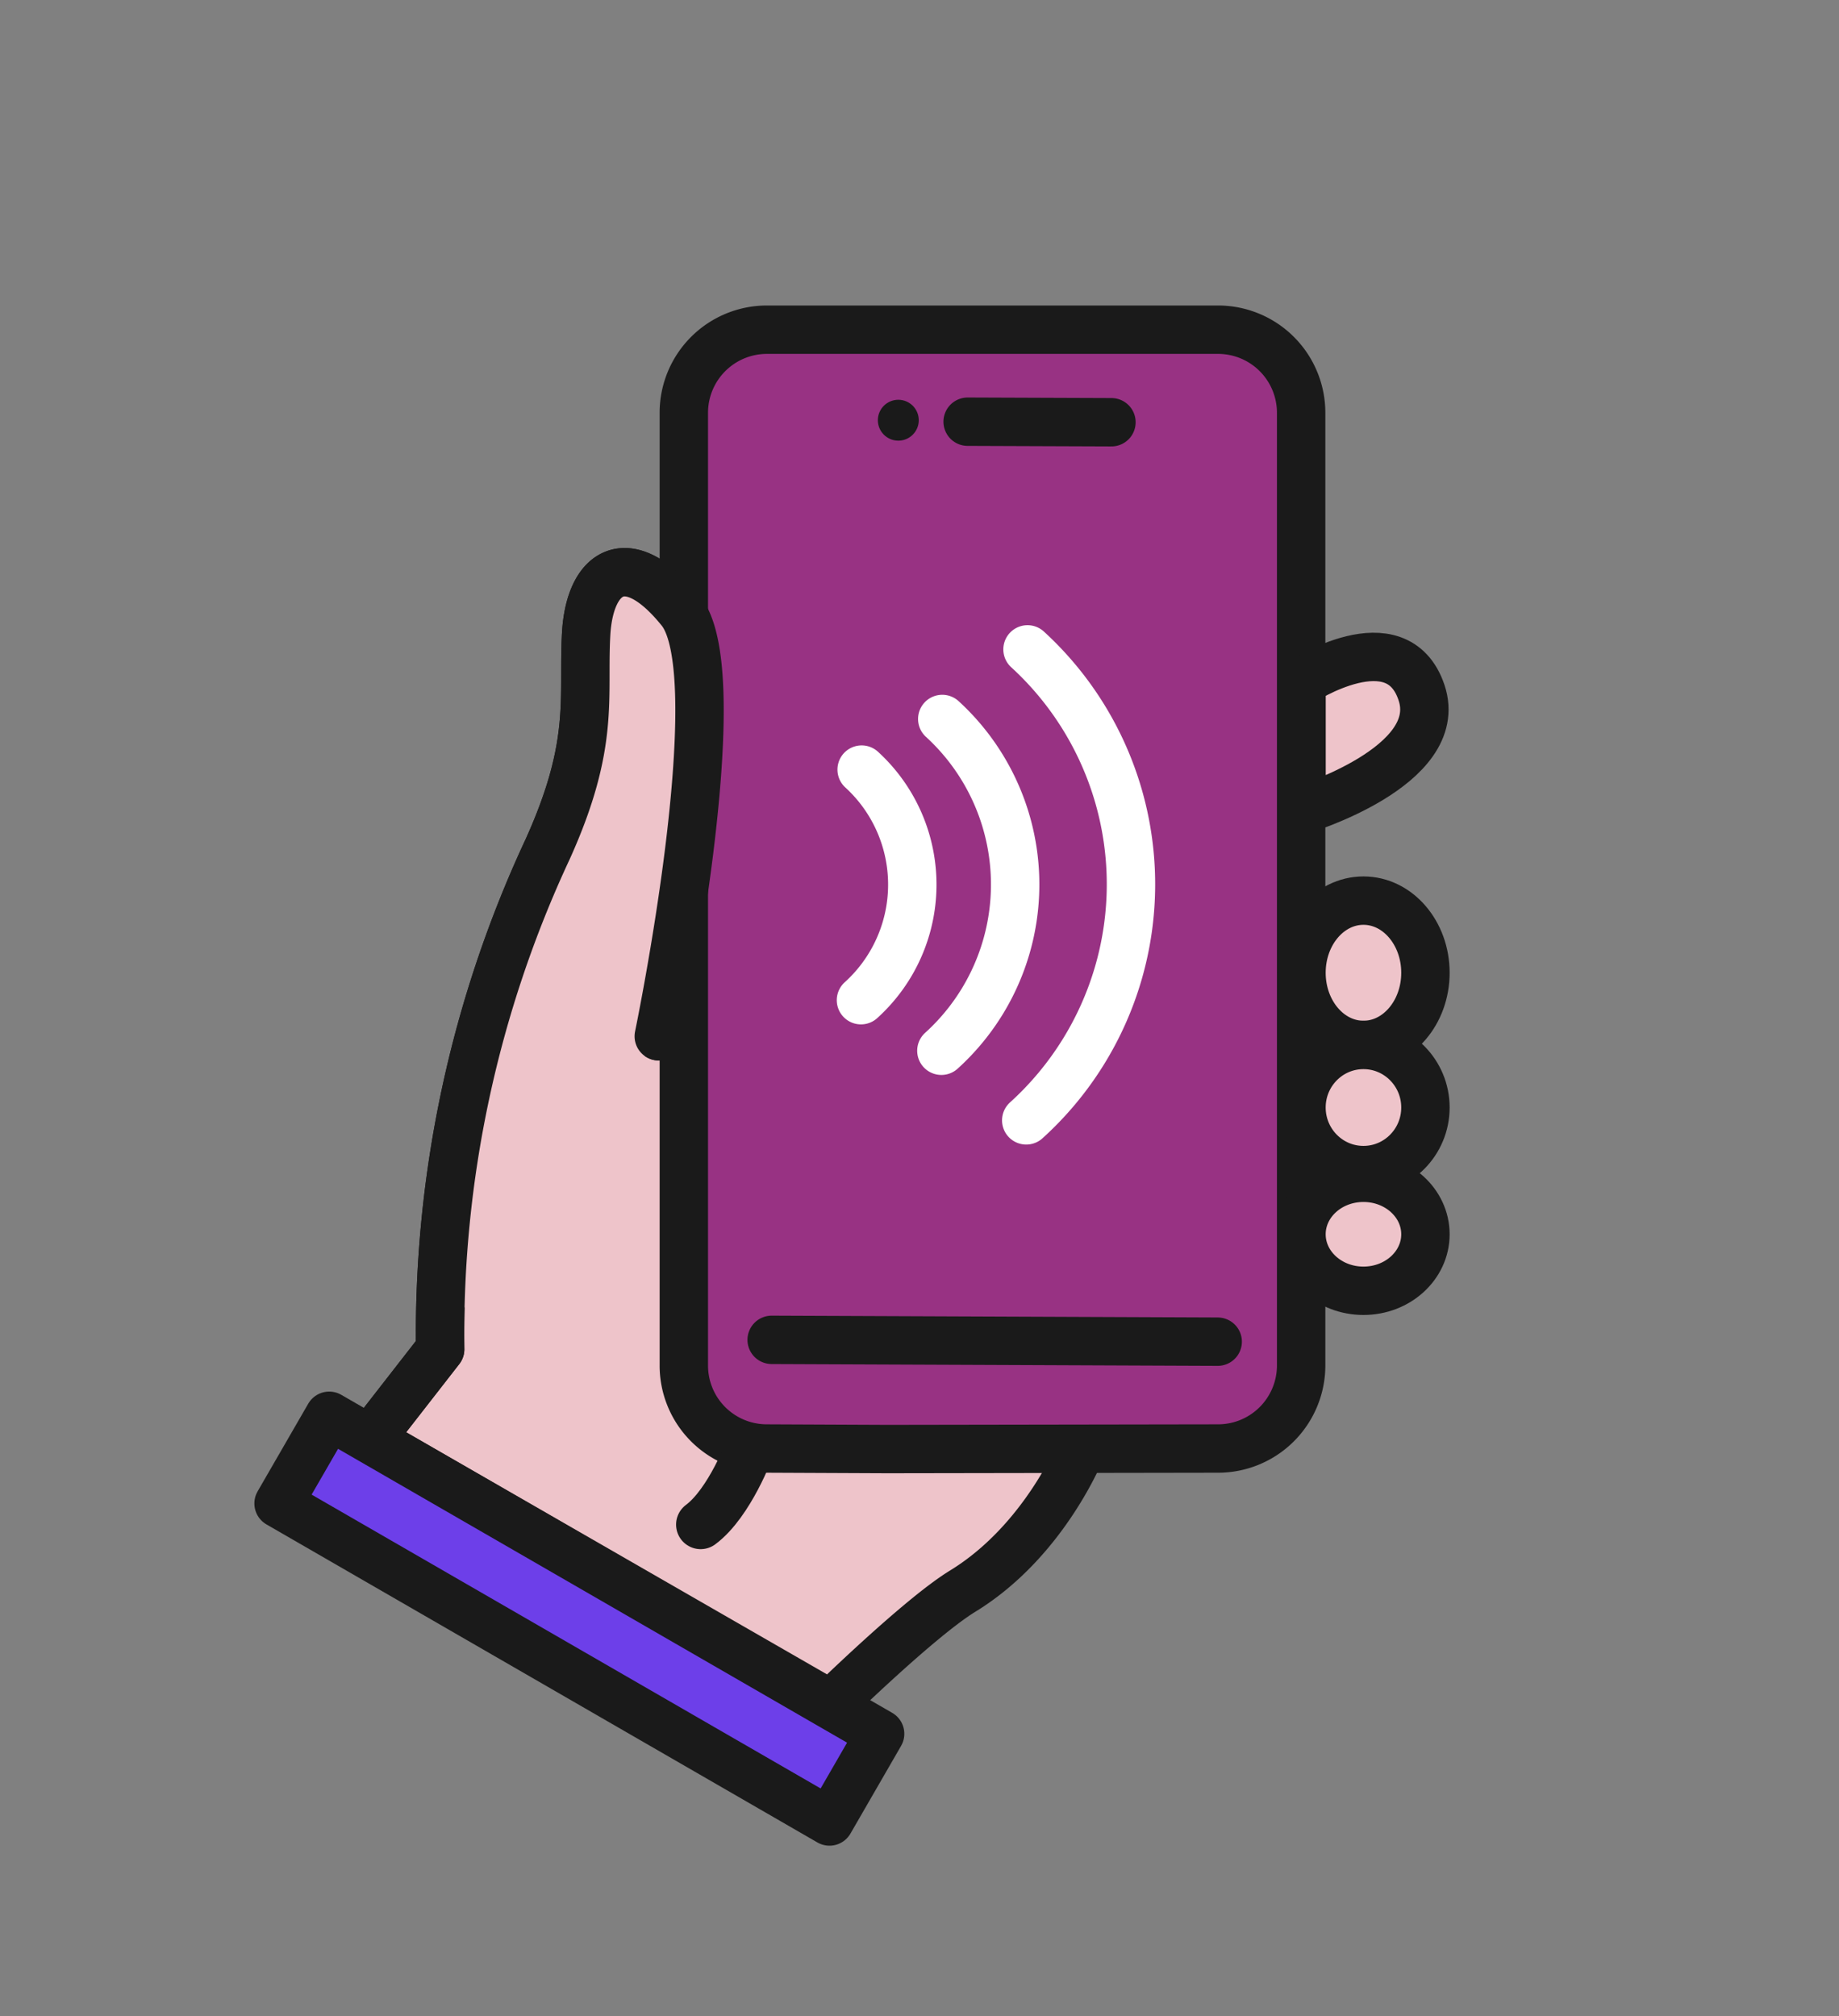 <svg xmlns="http://www.w3.org/2000/svg" xmlns:xlink="http://www.w3.org/1999/xlink" width="228" height="250" viewBox="0 0 228 250">
  <rect x="0" y="0" width="228" height="250" fill="#808080" stroke="none"/>
  <defs>
    <clipPath id="clip-path">
      <rect id="Rectangle_297" data-name="Rectangle 297" width="228" height="250" transform="translate(397 4072)" fill="none" stroke="#707070" stroke-width="1"/>
    </clipPath>
  </defs>
  <g id="Mask_Group_2" data-name="Mask Group 2" transform="translate(-397 -4072)" clip-path="url(#clip-path)">
    <g id="home-payment" transform="translate(406.377 4092.376)">
      <path id="Path_95" data-name="Path 95" d="M79.406,117.973s2.277-10.99,3.775-23.051c1.515-12.254,2.235-25.645-1.063-29.738-6.545-8.127-11.283-4.963-11.718,2.929s1.155,13.534-4.754,26.625A142.244,142.244,0,0,0,52.3,156.776L43.6,167.95l57.125,32.869s11.023-10.78,16.355-14.045c10.278-6.286,14.781-17.8,14.781-17.8l-22-85.515L84.37,96.99" transform="translate(-7.107 -9.851)" fill="#eec4ca" stroke="#1a1a1a" stroke-linecap="round" stroke-linejoin="round" stroke-width="6"/>
      <path id="Path_96" data-name="Path 96" d="M166.624,152.978a10.3,10.3,0,0,1-10.337,10.253l-40.946.067-15-.067A10.287,10.287,0,0,1,90.09,152.894V34.753A10.3,10.3,0,0,1,100.427,24.5h55.944a10.3,10.3,0,0,1,10.253,10.337Z" transform="translate(-14.685 -3.994)" fill="#983283" stroke="#1a1a1a" stroke-linecap="round" stroke-linejoin="round" stroke-width="6"/>
      <line id="Line_70" data-name="Line 70" x2="17.828" y2="0.067" transform="translate(110.592 31.914)" fill="none" stroke="#1a1a1a" stroke-linecap="round" stroke-linejoin="round" stroke-width="6"/>
      <line id="Line_71" data-name="Line 71" x2="55.3" y2="0.226" transform="translate(86.294 145.762)" fill="none" stroke="#1a1a1a" stroke-linecap="round" stroke-linejoin="round" stroke-width="6"/>
      <circle id="Ellipse_11" data-name="Ellipse 11" cx="2.536" cy="2.536" r="2.536" transform="translate(99.46 29.194)" fill="#1a1a1a"/>
      <path id="Path_97" data-name="Path 97" d="M116.414,89.67a19.326,19.326,0,0,1-.084,28.592" transform="translate(-18.963 -14.617)" fill="none" stroke="#fff" stroke-linecap="round" stroke-linejoin="round" stroke-width="6"/>
      <path id="Path_98" data-name="Path 98" d="M128.349,82.17a27.813,27.813,0,0,1-.109,41.138" transform="translate(-20.904 -13.394)" fill="none" stroke="#fff" stroke-linecap="round" stroke-linejoin="round" stroke-width="6"/>
      <path id="Path_99" data-name="Path 99" d="M140.969,71.86a39.489,39.489,0,0,1-.159,58.4" transform="translate(-22.953 -11.714)" fill="none" stroke="#fff" stroke-linecap="round" stroke-linejoin="round" stroke-width="6"/>
      <path id="Path_100" data-name="Path 100" d="M181.59,76.068v15.9s17.92-5.407,14.882-14.547S181.59,76.068,181.59,76.068Z" transform="translate(-29.601 -11.896)" fill="#eec4ca" stroke="#1a1a1a" stroke-linecap="round" stroke-linejoin="round" stroke-width="6"/>
      <ellipse id="Ellipse_12" data-name="Ellipse 12" cx="7.684" cy="8.947" rx="7.684" ry="8.947" transform="translate(151.981 91.299)" fill="#eec4ca" stroke="#1a1a1a" stroke-linecap="round" stroke-linejoin="round" stroke-width="6"/>
      <ellipse id="Ellipse_13" data-name="Ellipse 13" cx="7.684" cy="7.759" rx="7.684" ry="7.759" transform="translate(151.981 109.194)" fill="#eec4ca" stroke="#1a1a1a" stroke-linecap="round" stroke-linejoin="round" stroke-width="6"/>
      <ellipse id="Ellipse_14" data-name="Ellipse 14" cx="7.684" cy="7.006" rx="7.684" ry="7.006" transform="translate(151.981 125.666)" fill="#eec4ca" stroke="#1a1a1a" stroke-linecap="round" stroke-linejoin="round" stroke-width="6"/>
      <path id="Path_101" data-name="Path 101" d="M79.406,117.973s2.277-10.99,3.775-23.051c1.515-12.254,2.235-25.645-1.063-29.738-6.545-8.127-11.283-4.963-11.718,2.929s1.155,13.534-4.754,26.625A142.244,142.244,0,0,0,52.3,156.776L43.6,167.95" transform="translate(-7.107 -9.851)" fill="#eec4ca" stroke="#1a1a1a" stroke-linecap="round" stroke-linejoin="round" stroke-width="6"/>
      <path id="Path_102" data-name="Path 102" d="M98.715,190.11s-2.511,6.847-6.135,9.55" transform="translate(-15.091 -30.99)" fill="#fff" stroke="#1a1a1a" stroke-linecap="round" stroke-miterlimit="10" stroke-width="6.09"/>
      <rect id="Rectangle_291" data-name="Rectangle 291" width="12.555" height="78.87" transform="translate(99.741 194.612) rotate(120)" fill="#6d3fe9" stroke="#1a1a1a" stroke-linecap="round" stroke-linejoin="round" stroke-width="6"/>
      <rect id="Rectangle_292" data-name="Rectangle 292" width="210" height="210" transform="translate(-0.376 -0.376)" fill="none"/>
    </g>
  </g>
</svg>
